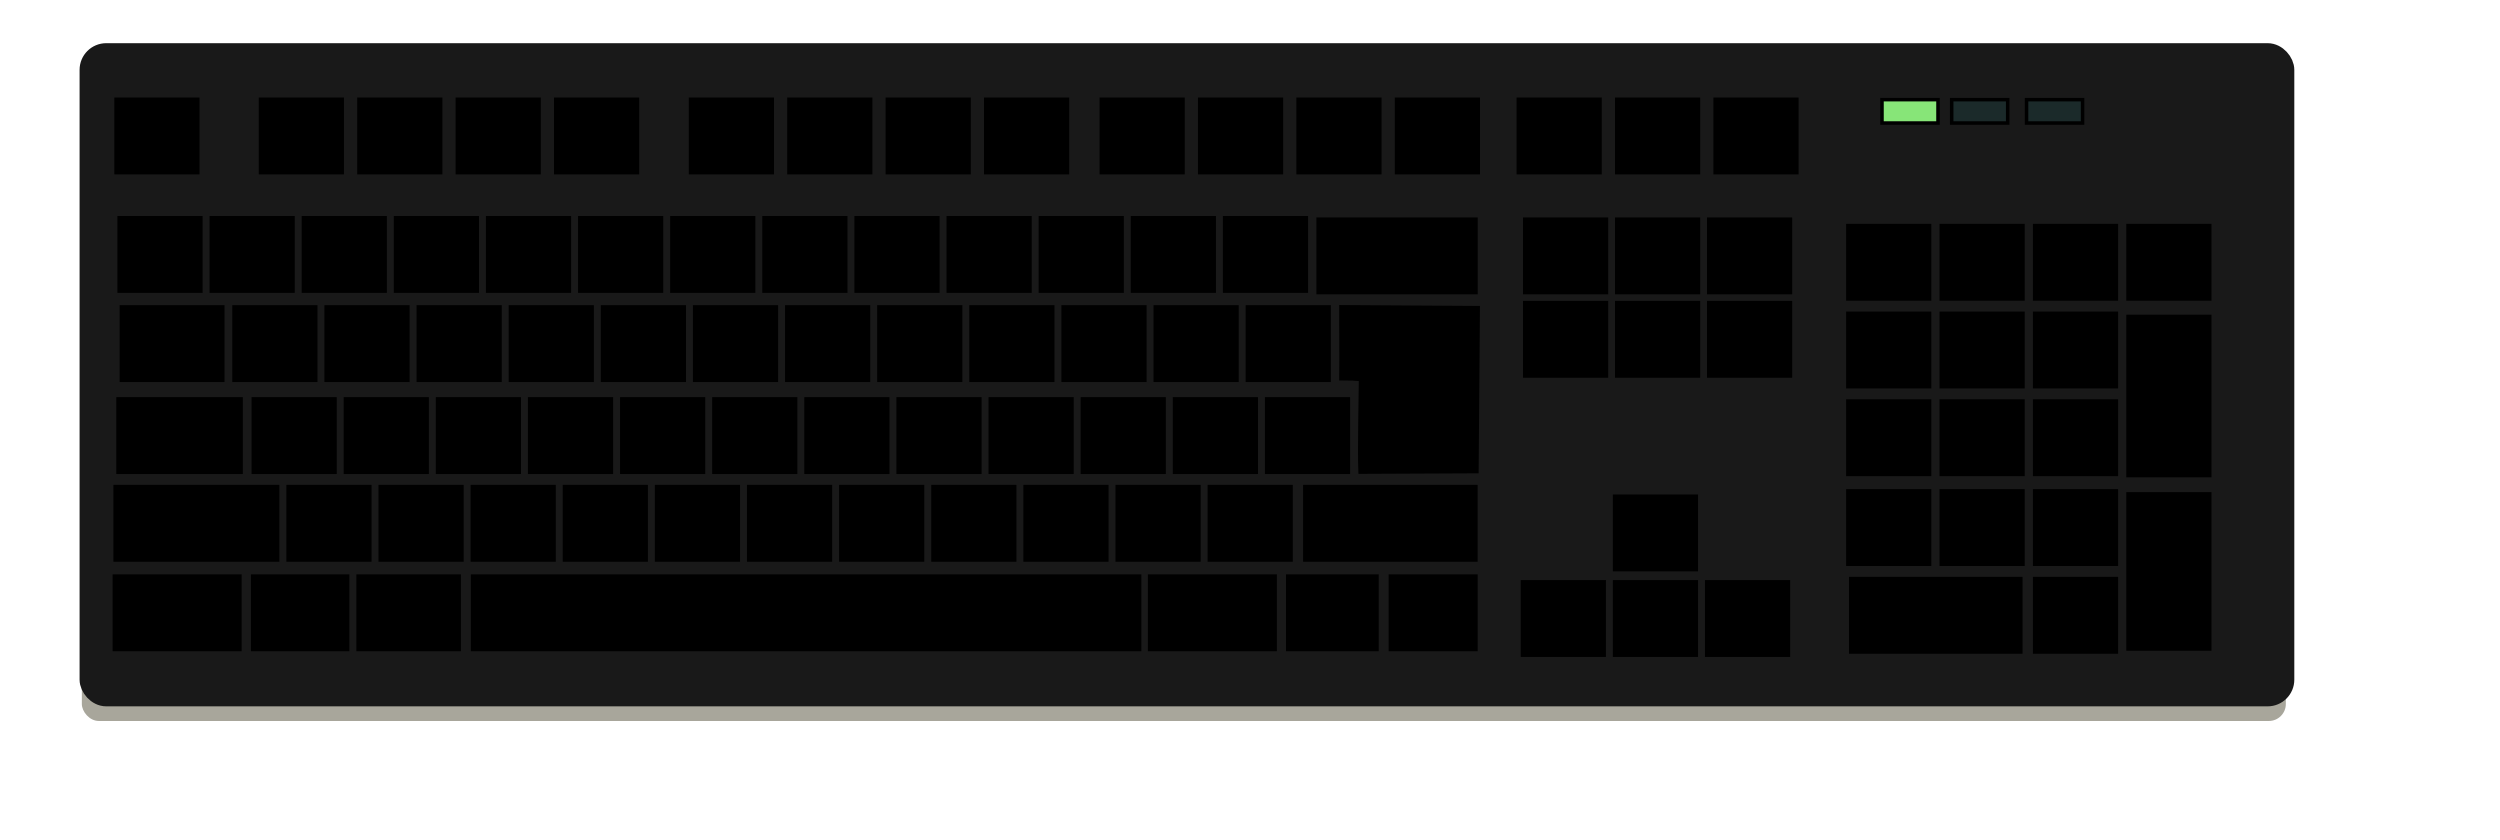 <?xml version="1.0"?><svg width="793.701" height="266.667" xmlns="http://www.w3.org/2000/svg">
 <title>Computer Keyboard</title>

 <g>
  <title>Layer 1</title>
  <g transform="matrix(2.669, 0, 0, 2.669, -562.469, -737.467)" id="g1898">
   <rect fill="#8b8879" fill-opacity="0.75" fill-rule="evenodd" stroke="#000000" stroke-width="0" stroke-miterlimit="4" stroke-opacity="0.429" y="283.456" x="220.476" width="262.168" ry="2.023" rx="2.023" id="rect1650" height="78.614"/>
   <rect fill="#191919" fill-rule="evenodd" stroke="#191919" stroke-width="1.72pt" y="282.592" x="221.355" width="261.15" ry="2.023" rx="2.023" id="rect9746" height="76.59"/>
   <rect fill="#000000" fill-rule="evenodd" stroke="#000000" stroke-width="0.562" stroke-miterlimit="4" y="288.188" x="224.623" width="9.572" id="rect921" height="8.583"/>
   <rect fill="#000000" fill-rule="evenodd" stroke="#000000" stroke-width="0.562" stroke-miterlimit="4" y="288.188" x="241.804" width="9.572" id="rect2165" height="8.583"/>
   <rect fill="#000000" fill-rule="evenodd" stroke="#000000" stroke-width="0.562" stroke-miterlimit="4" y="288.188" x="253.51" width="9.572" id="rect2166" height="8.583"/>
   <rect fill="#000000" fill-rule="evenodd" stroke="#000000" stroke-width="0.562" stroke-miterlimit="4" y="288.188" x="265.216" width="9.572" id="rect2167" height="8.583"/>
   <rect fill="#000000" fill-rule="evenodd" stroke="#000000" stroke-width="0.562" stroke-miterlimit="4" y="288.188" x="276.922" width="9.572" id="rect2168" height="8.583"/>
   <rect fill="#000000" fill-rule="evenodd" stroke="#000000" stroke-width="0.562" stroke-miterlimit="4" y="288.188" x="292.955" width="9.572" id="rect2169" height="8.583"/>
   <rect fill="#000000" fill-rule="evenodd" stroke="#000000" stroke-width="0.562" stroke-miterlimit="4" y="288.188" x="304.661" width="9.572" id="rect2170" height="8.583"/>
   <rect fill="#000000" fill-rule="evenodd" stroke="#000000" stroke-width="0.562" stroke-miterlimit="4" y="288.188" x="316.367" width="9.572" id="rect2171" height="8.583"/>
   <rect fill="#000000" fill-rule="evenodd" stroke="#000000" stroke-width="0.562" stroke-miterlimit="4" y="288.188" x="328.073" width="9.572" id="rect2172" height="8.583"/>
   <rect fill="#000000" fill-rule="evenodd" stroke="#000000" stroke-width="0.562" stroke-miterlimit="4" y="288.188" x="341.815" width="9.572" id="rect2173" height="8.583"/>
   <rect fill="#000000" fill-rule="evenodd" stroke="#000000" stroke-width="0.562" stroke-miterlimit="4" y="288.188" x="353.521" width="9.572" id="rect2174" height="8.583"/>
   <rect fill="#000000" fill-rule="evenodd" stroke="#000000" stroke-width="0.562" stroke-miterlimit="4" y="288.188" x="365.227" width="9.572" id="rect2175" height="8.583"/>
   <rect fill="#000000" fill-rule="evenodd" stroke="#000000" stroke-width="0.562" stroke-miterlimit="4" y="288.188" x="376.934" width="9.572" id="rect2176" height="8.583"/>
   <rect fill="#000000" fill-rule="evenodd" stroke="#000000" stroke-width="0.562" stroke-miterlimit="4" y="288.188" x="391.421" width="9.572" id="rect2177" height="8.583"/>
   <rect fill="#000000" fill-rule="evenodd" stroke="#000000" stroke-width="0.562" stroke-miterlimit="4" y="288.188" x="403.127" width="9.572" id="rect2178" height="8.583"/>
   <rect fill="#000000" fill-rule="evenodd" stroke="#000000" stroke-width="0.562" stroke-miterlimit="4" y="288.188" x="414.833" width="9.572" id="rect2179" height="8.583"/>
   <rect fill="#000000" fill-rule="evenodd" stroke="#000000" stroke-width="0.562" stroke-miterlimit="4" y="302.283" x="224.99" width="9.572" id="rect2181" height="8.583"/>
   <rect fill="#000000" fill-rule="evenodd" stroke="#000000" stroke-width="0.562" stroke-miterlimit="4" y="302.283" x="235.948" width="9.572" id="rect2182" height="8.583"/>
   <rect fill="#000000" fill-rule="evenodd" stroke="#000000" stroke-width="0.562" stroke-miterlimit="4" y="302.283" x="246.906" width="9.572" id="rect2183" height="8.583"/>
   <rect fill="#000000" fill-rule="evenodd" stroke="#000000" stroke-width="0.562" stroke-miterlimit="4" y="302.283" x="257.864" width="9.572" id="rect2184" height="8.583"/>
   <rect fill="#000000" fill-rule="evenodd" stroke="#000000" stroke-width="0.562" stroke-miterlimit="4" y="302.283" x="268.822" width="9.572" id="rect2185" height="8.583"/>
   <rect fill="#000000" fill-rule="evenodd" stroke="#000000" stroke-width="0.562" stroke-miterlimit="4" y="302.283" x="279.781" width="9.572" id="rect2186" height="8.583"/>
   <rect fill="#000000" fill-rule="evenodd" stroke="#000000" stroke-width="0.562" stroke-miterlimit="4" y="302.283" x="290.739" width="9.572" id="rect2187" height="8.583"/>
   <rect fill="#000000" fill-rule="evenodd" stroke="#000000" stroke-width="0.562" stroke-miterlimit="4" y="302.283" x="301.697" width="9.572" id="rect2188" height="8.583"/>
   <rect fill="#000000" fill-rule="evenodd" stroke="#000000" stroke-width="0.562" stroke-miterlimit="4" y="302.283" x="312.655" width="9.572" id="rect2189" height="8.583"/>
   <rect fill="#000000" fill-rule="evenodd" stroke="#000000" stroke-width="0.562" stroke-miterlimit="4" y="302.283" x="323.613" width="9.572" id="rect2190" height="8.583"/>
   <rect fill="#000000" fill-rule="evenodd" stroke="#000000" stroke-width="0.562" stroke-miterlimit="4" y="302.283" x="334.571" width="9.572" id="rect2191" height="8.583"/>
   <rect fill="#000000" fill-rule="evenodd" stroke="#000000" stroke-width="0.562" stroke-miterlimit="4" y="302.283" x="345.529" width="9.572" id="rect2192" height="8.583"/>
   <rect fill="#000000" fill-rule="evenodd" stroke="#000000" stroke-width="0.562" stroke-miterlimit="4" y="302.283" x="356.487" width="9.572" id="rect2193" height="8.583"/>
   <rect fill="#000000" fill-rule="evenodd" stroke="#000000" stroke-width="0.562" stroke-miterlimit="4" y="302.454" x="367.608" width="18.627" id="rect2195" height="8.583"/>
   <rect fill="#000000" fill-rule="evenodd" stroke="#000000" stroke-width="0.562" stroke-miterlimit="4" y="312.888" x="225.253" width="11.915" id="rect2197" height="8.583"/>
   <rect fill="#000000" fill-rule="evenodd" stroke="#000000" stroke-width="0.562" stroke-miterlimit="4" y="312.888" x="238.655" width="9.572" id="rect2198" height="8.583"/>
   <rect fill="#000000" fill-rule="evenodd" stroke="#000000" stroke-width="0.562" stroke-miterlimit="4" y="312.888" x="249.613" width="9.572" id="rect2199" height="8.583"/>
   <rect fill="#000000" fill-rule="evenodd" stroke="#000000" stroke-width="0.562" stroke-miterlimit="4" y="312.888" x="260.571" width="9.572" id="rect2200" height="8.583"/>
   <rect fill="#000000" fill-rule="evenodd" stroke="#000000" stroke-width="0.562" stroke-miterlimit="4" y="312.888" x="271.529" width="9.572" id="rect2201" height="8.583"/>
   <rect fill="#000000" fill-rule="evenodd" stroke="#000000" stroke-width="0.562" stroke-miterlimit="4" y="312.888" x="282.487" width="9.572" id="rect2202" height="8.583"/>
   <rect fill="#000000" fill-rule="evenodd" stroke="#000000" stroke-width="0.562" stroke-miterlimit="4" y="312.888" x="293.446" width="9.572" id="rect2203" height="8.583"/>
   <rect fill="#000000" fill-rule="evenodd" stroke="#000000" stroke-width="0.562" stroke-miterlimit="4" y="312.888" x="304.404" width="9.572" id="rect2204" height="8.583"/>
   <rect fill="#000000" fill-rule="evenodd" stroke="#000000" stroke-width="0.562" stroke-miterlimit="4" y="312.888" x="315.362" width="9.572" id="rect2205" height="8.583"/>
   <rect fill="#000000" fill-rule="evenodd" stroke="#000000" stroke-width="0.562" stroke-miterlimit="4" y="312.888" x="326.32" width="9.572" id="rect2206" height="8.583"/>
   <rect fill="#000000" fill-rule="evenodd" stroke="#000000" stroke-width="0.562" stroke-miterlimit="4" y="312.888" x="337.278" width="9.572" id="rect2207" height="8.583"/>
   <rect fill="#000000" fill-rule="evenodd" stroke="#000000" stroke-width="0.562" stroke-miterlimit="4" y="312.888" x="348.236" width="9.572" id="rect2208" height="8.583"/>
   <rect fill="#000000" fill-rule="evenodd" stroke="#000000" stroke-width="0.562" stroke-miterlimit="4" y="312.888" x="359.194" width="9.572" id="rect2209" height="8.583"/>
   <rect fill="#000000" fill-rule="evenodd" stroke="#000000" stroke-width="0.562" stroke-miterlimit="4" y="323.83" x="224.855" width="14.492" id="rect2210" height="8.583"/>
   <rect fill="#000000" fill-rule="evenodd" stroke="#000000" stroke-width="0.562" stroke-miterlimit="4" y="323.83" x="240.945" width="9.572" id="rect2211" height="8.583"/>
   <rect fill="#000000" fill-rule="evenodd" stroke="#000000" stroke-width="0.562" stroke-miterlimit="4" y="323.83" x="251.903" width="9.572" id="rect2212" height="8.583"/>
   <rect fill="#000000" fill-rule="evenodd" stroke="#000000" stroke-width="0.562" stroke-miterlimit="4" y="323.83" x="262.861" width="9.572" id="rect2213" height="8.583"/>
   <rect fill="#000000" fill-rule="evenodd" stroke="#000000" stroke-width="0.562" stroke-miterlimit="4" y="323.83" x="273.82" width="9.572" id="rect2214" height="8.583"/>
   <rect fill="#000000" fill-rule="evenodd" stroke="#000000" stroke-width="0.562" stroke-miterlimit="4" y="323.83" x="284.778" width="9.572" id="rect2215" height="8.583"/>
   <rect fill="#000000" fill-rule="evenodd" stroke="#000000" stroke-width="0.562" stroke-miterlimit="4" y="323.83" x="295.736" width="9.572" id="rect2216" height="8.583"/>
   <rect fill="#000000" fill-rule="evenodd" stroke="#000000" stroke-width="0.562" stroke-miterlimit="4" y="323.83" x="306.694" width="9.572" id="rect2217" height="8.583"/>
   <rect fill="#000000" fill-rule="evenodd" stroke="#000000" stroke-width="0.562" stroke-miterlimit="4" y="323.83" x="317.652" width="9.572" id="rect2218" height="8.583"/>
   <rect fill="#000000" fill-rule="evenodd" stroke="#000000" stroke-width="0.562" stroke-miterlimit="4" y="323.83" x="328.61" width="9.572" id="rect2219" height="8.583"/>
   <rect fill="#000000" fill-rule="evenodd" stroke="#000000" stroke-width="0.562" stroke-miterlimit="4" y="323.83" x="339.568" width="9.572" id="rect2220" height="8.583"/>
   <rect fill="#000000" fill-rule="evenodd" stroke="#000000" stroke-width="0.562" stroke-miterlimit="4" y="323.83" x="350.526" width="9.572" id="rect2221" height="8.583"/>
   <rect fill="#000000" fill-rule="evenodd" stroke="#000000" stroke-width="0.562" stroke-miterlimit="4" y="323.83" x="361.485" width="9.572" id="rect2222" height="8.583"/>
   <path fill="#000000" fill-rule="evenodd" stroke="#000000" stroke-width="0.562" stroke-miterlimit="4" id="rect2223" d="m370.322,312.875c-0.021,2.845 0.042,4.857 0,8.408c1.87,0.007 0.919,0.022 2.335,0.088c-0.007,2.039 -0.175,8.519 -0.059,11.023l13.749,-0.064l0.153,-19.349l-16.178,-0.106z"/>
   <rect fill="#000000" fill-rule="evenodd" stroke="#000000" stroke-width="0.562" stroke-miterlimit="4" y="334.264" x="224.513" width="19.178" id="rect5330" height="8.583"/>
   <rect fill="#000000" fill-rule="evenodd" stroke="#000000" stroke-width="0.562" stroke-miterlimit="4" y="334.264" x="366.028" width="20.201" id="rect5331" height="8.583"/>
   <rect fill="#000000" fill-rule="evenodd" stroke="#000000" stroke-width="0.562" stroke-miterlimit="4" y="334.264" x="245.086" width="9.572" id="rect5333" height="8.583"/>
   <rect fill="#000000" fill-rule="evenodd" stroke="#000000" stroke-width="0.562" stroke-miterlimit="4" y="334.264" x="256.044" width="9.572" id="rect5334" height="8.583"/>
   <rect fill="#000000" fill-rule="evenodd" stroke="#000000" stroke-width="0.562" stroke-miterlimit="4" y="334.264" x="267.002" width="9.572" id="rect5335" height="8.583"/>
   <rect fill="#000000" fill-rule="evenodd" stroke="#000000" stroke-width="0.562" stroke-miterlimit="4" y="334.264" x="277.96" width="9.572" id="rect5336" height="8.583"/>
   <rect fill="#000000" fill-rule="evenodd" stroke="#000000" stroke-width="0.562" stroke-miterlimit="4" y="334.264" x="288.918" width="9.572" id="rect5337" height="8.583"/>
   <rect fill="#000000" fill-rule="evenodd" stroke="#000000" stroke-width="0.562" stroke-miterlimit="4" y="334.264" x="299.876" width="9.572" id="rect5338" height="8.583"/>
   <rect fill="#000000" fill-rule="evenodd" stroke="#000000" stroke-width="0.562" stroke-miterlimit="4" y="334.264" x="310.834" width="9.572" id="rect5339" height="8.583"/>
   <rect fill="#000000" fill-rule="evenodd" stroke="#000000" stroke-width="0.562" stroke-miterlimit="4" y="334.264" x="321.793" width="9.572" id="rect5340" height="8.583"/>
   <rect fill="#000000" fill-rule="evenodd" stroke="#000000" stroke-width="0.562" stroke-miterlimit="4" y="334.264" x="332.751" width="9.572" id="rect5341" height="8.583"/>
   <rect fill="#000000" fill-rule="evenodd" stroke="#000000" stroke-width="0.562" stroke-miterlimit="4" y="334.264" x="343.709" width="9.572" id="rect5342" height="8.583"/>
   <rect fill="#000000" fill-rule="evenodd" stroke="#000000" stroke-width="0.562" stroke-miterlimit="4" y="334.264" x="354.667" width="9.572" id="rect5343" height="8.583"/>
   <rect fill="#000000" fill-rule="evenodd" stroke="#000000" stroke-width="0.562" stroke-miterlimit="4" y="344.909" x="267.03" width="79.198" id="rect5345" height="8.583"/>
   <rect fill="#000000" fill-rule="evenodd" stroke="#000000" stroke-width="0.562" stroke-miterlimit="4" y="344.909" x="224.419" width="14.786" id="rect5346" height="8.583"/>
   <rect fill="#000000" fill-rule="evenodd" stroke="#000000" stroke-width="0.562" stroke-miterlimit="4" y="344.909" x="240.871" width="11.147" id="rect5347" height="8.583"/>
   <rect fill="#000000" fill-rule="evenodd" stroke="#000000" stroke-width="0.562" stroke-miterlimit="4" y="344.909" x="253.412" width="11.874" id="rect5348" height="8.583"/>
   <rect fill="#000000" fill-rule="evenodd" stroke="#000000" stroke-width="0.562" stroke-miterlimit="4" y="344.909" x="347.562" width="14.786" id="rect5970" height="8.583"/>
   <rect fill="#000000" fill-rule="evenodd" stroke="#000000" stroke-width="0.562" stroke-miterlimit="4" y="344.909" x="363.995" width="10.465" id="rect5971" height="8.583"/>
   <rect fill="#000000" fill-rule="evenodd" stroke="#000000" stroke-width="0.562" stroke-miterlimit="4" y="344.909" x="376.201" width="10.029" id="rect5972" height="8.583"/>
   <rect fill="#000000" fill-rule="evenodd" stroke="#000000" stroke-width="0.562" stroke-miterlimit="4" y="335.409" x="402.873" width="9.572" id="rect6594" height="8.583"/>
   <rect fill="#000000" fill-rule="evenodd" stroke="#000000" stroke-width="0.562" stroke-miterlimit="4" y="345.589" x="391.915" width="9.572" id="rect6595" height="8.583"/>
   <rect fill="#000000" fill-rule="evenodd" stroke="#000000" stroke-width="0.562" stroke-miterlimit="4" y="345.589" x="402.873" width="9.572" id="rect6596" height="8.583"/>
   <rect fill="#000000" fill-rule="evenodd" stroke="#000000" stroke-width="0.562" stroke-miterlimit="4" y="345.589" x="413.831" width="9.572" id="rect6597" height="8.583"/>
   <rect fill="#000000" fill-rule="evenodd" stroke="#000000" stroke-width="0.562" stroke-miterlimit="4" y="302.454" x="392.185" width="9.572" id="rect6598" height="8.583"/>
   <rect fill="#000000" fill-rule="evenodd" stroke="#000000" stroke-width="0.562" stroke-miterlimit="4" y="302.454" x="403.127" width="9.572" id="rect6599" height="8.583"/>
   <rect fill="#000000" fill-rule="evenodd" stroke="#000000" stroke-width="0.562" stroke-miterlimit="4" y="302.454" x="414.07" width="9.572" id="rect6600" height="8.583"/>
   <rect fill="#000000" fill-rule="evenodd" stroke="#000000" stroke-width="0.562" stroke-miterlimit="4" y="312.379" x="392.185" width="9.572" id="rect7225" height="8.583"/>
   <rect fill="#000000" fill-rule="evenodd" stroke="#000000" stroke-width="0.562" stroke-miterlimit="4" y="312.379" x="403.127" width="9.572" id="rect7226" height="8.583"/>
   <rect fill="#000000" fill-rule="evenodd" stroke="#000000" stroke-width="0.562" stroke-miterlimit="4" y="312.379" x="414.07" width="9.572" id="rect7227" height="8.583"/>
   <rect fill="#93fc83" fill-opacity="0.897" fill-rule="evenodd" stroke="#000000" stroke-width="0.313pt" y="288.163" x="434.607" width="6.661" id="rect7229" height="2.779"/>
   <rect fill="#1d3131" fill-opacity="0.75" fill-rule="evenodd" stroke="#000000" stroke-width="0.313pt" y="288.163" x="442.897" width="6.661" id="rect7230" height="2.779"/>
   <rect fill="#1d3131" fill-opacity="0.75" fill-rule="evenodd" stroke="#000000" stroke-width="0.313pt" y="288.163" x="451.803" width="6.661" id="rect7231" height="2.779"/>
   <rect fill="#000000" fill-rule="evenodd" stroke="#000000" stroke-width="0.562" stroke-miterlimit="4" y="303.217" x="430.62" width="9.572" id="rect8474" height="8.583"/>
   <rect fill="#000000" fill-rule="evenodd" stroke="#000000" stroke-width="0.562" stroke-miterlimit="4" y="303.217" x="441.729" width="9.572" id="rect8475" height="8.583"/>
   <rect fill="#000000" fill-rule="evenodd" stroke="#000000" stroke-width="0.562" stroke-miterlimit="4" y="303.217" x="452.839" width="9.572" id="rect8476" height="8.583"/>
   <rect fill="#000000" fill-rule="evenodd" stroke="#000000" stroke-width="0.562" stroke-miterlimit="4" y="303.217" x="463.948" width="9.572" id="rect8477" height="8.583"/>
   <rect fill="#000000" fill-rule="evenodd" stroke="#000000" stroke-width="0.562" stroke-miterlimit="4" y="313.651" x="430.62" width="9.572" id="rect8478" height="8.583"/>
   <rect fill="#000000" fill-rule="evenodd" stroke="#000000" stroke-width="0.562" stroke-miterlimit="4" y="313.651" x="441.729" width="9.572" id="rect8479" height="8.583"/>
   <rect fill="#000000" fill-rule="evenodd" stroke="#000000" stroke-width="0.562" stroke-miterlimit="4" y="313.651" x="452.839" width="9.572" id="rect8480" height="8.583"/>
   <rect fill="#000000" fill-rule="evenodd" stroke="#000000" stroke-width="0.562" stroke-miterlimit="4" y="314.023" x="463.948" width="9.572" id="rect8481" height="18.783"/>
   <rect fill="#000000" fill-rule="evenodd" stroke="#000000" stroke-width="0.562" stroke-miterlimit="4" y="324.085" x="430.62" width="9.572" id="rect8482" height="8.583"/>
   <rect fill="#000000" fill-rule="evenodd" stroke="#000000" stroke-width="0.562" stroke-miterlimit="4" y="324.085" x="441.729" width="9.572" id="rect8483" height="8.583"/>
   <rect fill="#000000" fill-rule="evenodd" stroke="#000000" stroke-width="0.562" stroke-miterlimit="4" y="324.085" x="452.839" width="9.572" id="rect8484" height="8.583"/>
   <rect fill="#000000" fill-rule="evenodd" stroke="#000000" stroke-width="0.562" stroke-miterlimit="4" y="334.773" x="430.62" width="9.572" id="rect8486" height="8.583"/>
   <rect fill="#000000" fill-rule="evenodd" stroke="#000000" stroke-width="0.562" stroke-miterlimit="4" y="334.773" x="441.729" width="9.572" id="rect8487" height="8.583"/>
   <rect fill="#000000" fill-rule="evenodd" stroke="#000000" stroke-width="0.562" stroke-miterlimit="4" y="334.773" x="452.839" width="9.572" id="rect8488" height="8.583"/>
   <rect fill="#000000" fill-rule="evenodd" stroke="#000000" stroke-width="0.562" stroke-miterlimit="4" y="345.207" x="430.963" width="20.083" id="rect8490" height="8.583"/>
   <rect fill="#000000" fill-rule="evenodd" stroke="#000000" stroke-width="0.562" stroke-miterlimit="4" y="345.207" x="452.839" width="9.572" id="rect8492" height="8.583"/>
   <rect fill="#000000" fill-rule="evenodd" stroke="#000000" stroke-width="0.562" stroke-miterlimit="4" y="335.127" x="463.948" width="9.572" id="rect8493" height="18.308"/>
  </g>
 </g>
</svg>